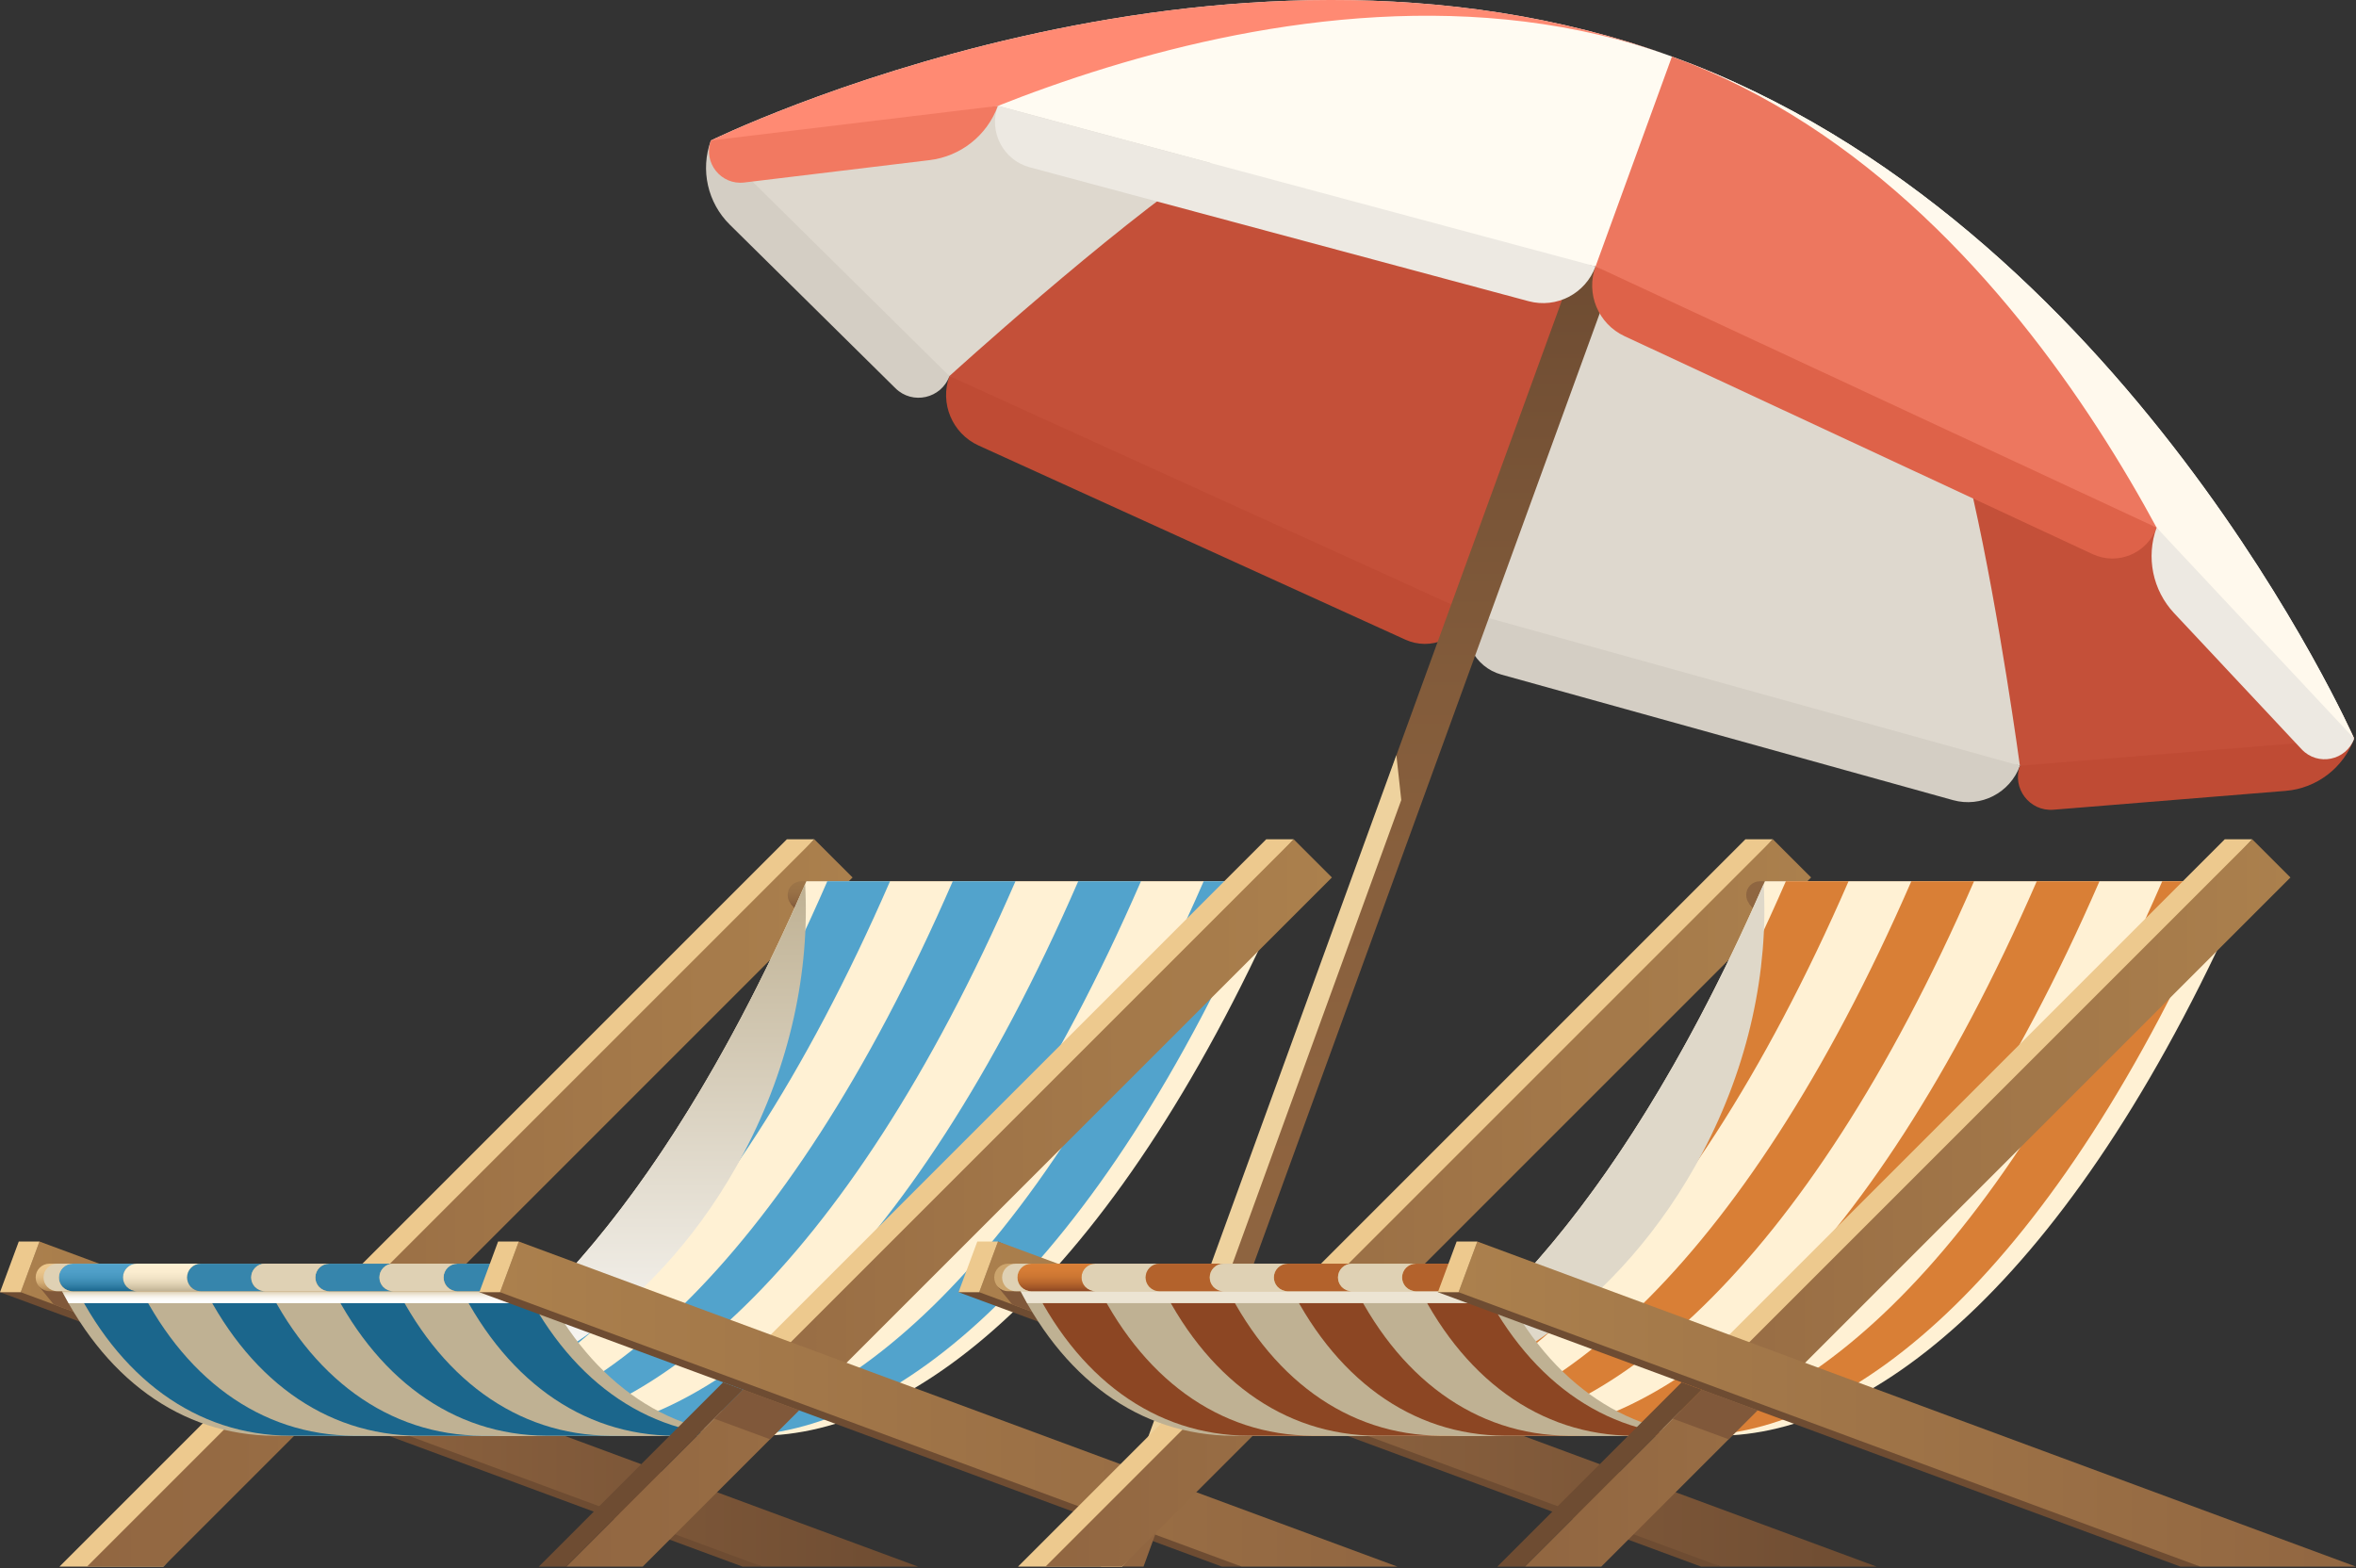 <svg width="703" height="468" viewBox="0 0 703 468" fill="none" xmlns="http://www.w3.org/2000/svg">
<rect x="0" y="0" width="703" height="468" fill="#333333" stroke="none"/>
<path d="M11.774 370.497L0.001 385.613L221.599 467.511H227.492L11.774 370.497Z" fill="#6E4C32"/>
<path d="M11.777 370.497L6.181 385.613L121.923 428.453H168.391L11.777 370.497Z" fill="url(#paint0_linear_92_20291)"/>
<path d="M93.528 400.742L80.368 413.067L227.49 467.51H273.957L93.528 400.742Z" fill="url(#paint1_linear_92_20291)"/>
<path d="M234.788 250.461L17.738 467.511H48.735L242.99 250.461H234.788Z" fill="#EDC98E"/>
<path d="M242.99 250.461L25.941 467.511H48.735L254.395 261.851L242.99 250.461Z" fill="url(#paint2_linear_92_20291)"/>
<path d="M5.599 370.497L0.003 385.613H6.18L11.775 370.497H5.599Z" fill="#EDC98E"/>
<path d="M16.026 389.267L11.649 383.884L21.41 382.878L31.156 394.863L16.026 389.267Z" fill="#80583A"/>
<path d="M240.724 275.535L235.922 269.641L245.683 268.635L246.547 269.698L240.724 275.535Z" fill="#80583A"/>
<path d="M382.152 271.187H239.124C237.82 271.187 236.673 270.578 235.922 269.643C235.894 269.614 235.865 269.572 235.837 269.529C235.327 268.849 235.03 267.999 235.03 267.079C235.03 264.812 236.871 262.984 239.124 262.984H382.152C384.419 262.984 386.246 264.826 386.246 267.079C386.246 269.331 384.404 271.173 382.152 271.173V271.187Z" fill="url(#paint3_linear_92_20291)"/>
<path d="M111.722 424.67L97.017 419.23L109.569 406.678L124.26 412.118L111.722 424.67Z" fill="#6E4C32"/>
<path d="M377.889 262.984H240.613C189.697 380.031 129.276 428.58 81.959 428.439H226.191C273.508 428.637 333.972 380.087 384.916 262.984H377.875H377.889Z" fill="#FFF1D4"/>
<path d="M321.731 262.984C270.83 379.974 210.436 428.538 163.148 428.439H181.862C229.165 428.538 289.544 379.974 340.445 262.984H321.731Z" fill="#52A3CC"/>
<path d="M284.29 262.984C233.388 379.974 172.995 428.538 125.706 428.439H144.421C191.724 428.538 252.103 379.974 303.004 262.984H284.29Z" fill="#52A3CC"/>
<path d="M359.159 262.984C308.257 379.974 247.864 428.538 200.575 428.439H219.29C266.593 428.538 326.986 379.974 377.873 262.984H359.159Z" fill="#52A3CC"/>
<path d="M246.86 262.984C195.958 379.974 135.565 428.538 88.276 428.439H106.991C154.294 428.538 214.673 379.974 265.574 262.984H246.86Z" fill="#52A3CC"/>
<path style="mix-blend-mode:multiply" d="M222.021 343.891C235.862 317.625 241.671 289.674 240.24 263.834C200.289 355.323 154.545 404.751 113.872 421.667C155.395 418.521 197.782 389.904 222.021 343.891Z" fill="url(#paint4_linear_92_20291)"/>
<path d="M226.189 428.452C198.252 428.339 174.891 411.226 160.781 381.22H21.563H16.478C30.588 411.24 53.949 428.339 81.886 428.452H226.203H226.189Z" fill="#BFB193"/>
<path d="M201.283 428.452C209.358 428.452 216.016 428.452 220.408 428.452C192.471 428.339 169.11 411.226 155 381.22H135.875C149.985 411.24 173.346 428.339 201.283 428.452Z" fill="#1B668C"/>
<path d="M40.236 381.205H21.111C35.221 411.224 58.582 428.323 86.519 428.437C90.67 428.437 97.371 428.437 105.645 428.437C77.708 428.323 54.346 411.21 40.236 381.205Z" fill="#1B668C"/>
<path d="M116.75 381.205H97.625C111.735 411.224 135.096 428.323 163.033 428.437C169.578 428.437 176.038 428.437 182.158 428.437C154.221 428.323 130.86 411.21 116.75 381.205Z" fill="#1B668C"/>
<path d="M78.486 381.205H59.361C73.471 411.224 96.832 428.323 124.769 428.437C130.889 428.437 137.335 428.437 143.895 428.437C115.958 428.323 92.597 411.21 78.486 381.205Z" fill="#1B668C"/>
<path style="mix-blend-mode:multiply" d="M164.763 388.883C163.375 386.432 162.043 383.868 160.796 381.205H21.579H16.493C17.74 383.868 19.072 386.418 20.46 388.883H164.777H164.763Z" fill="url(#paint5_linear_92_20291)"/>
<path d="M157.779 385.313H14.751C13.632 385.313 12.612 384.86 11.861 384.123C11.79 384.053 11.705 383.968 11.634 383.883C11.011 383.16 10.643 382.225 10.643 381.205C10.643 378.938 12.485 377.111 14.737 377.111H157.765C160.032 377.111 161.859 378.953 161.859 381.205C161.859 383.458 160.018 385.299 157.765 385.299L157.779 385.313Z" fill="url(#paint6_linear_92_20291)"/>
<path d="M56.813 383.883C56.19 383.16 55.821 382.225 55.821 381.205C55.821 378.938 57.663 377.111 59.916 377.111H40.79C38.524 377.111 36.696 378.953 36.696 381.205C36.696 382.225 37.064 383.16 37.688 383.883C37.759 383.968 37.829 384.038 37.914 384.123C38.651 384.86 39.671 385.313 40.804 385.313H59.93C58.81 385.313 57.791 384.86 57.04 384.123C56.969 384.053 56.884 383.968 56.813 383.883Z" fill="url(#paint7_linear_92_20291)"/>
<path d="M37.686 383.883C37.063 383.16 36.694 382.225 36.694 381.205C36.694 378.938 38.536 377.111 40.789 377.111H21.663C19.397 377.111 17.569 378.953 17.569 381.205C17.569 382.225 17.938 383.16 18.561 383.883C18.632 383.968 18.703 384.038 18.788 384.123C19.524 384.86 20.544 385.313 21.677 385.313H40.803C39.684 385.313 38.663 384.86 37.913 384.123C37.842 384.053 37.757 383.968 37.686 383.883Z" fill="url(#paint8_linear_92_20291)"/>
<path d="M18.545 383.883C17.922 383.16 17.554 382.225 17.554 381.205C17.554 378.938 19.395 377.111 21.648 377.111H17.086C14.819 377.111 12.992 378.953 12.992 381.205C12.992 382.225 13.36 383.16 13.984 383.883C14.055 383.968 14.125 384.038 14.21 384.123C14.947 384.86 15.967 385.313 17.1 385.313H21.662C20.543 385.313 19.523 384.86 18.772 384.123C18.701 384.053 18.616 383.968 18.545 383.883Z" fill="url(#paint9_linear_92_20291)"/>
<path d="M75.95 383.883C75.326 383.16 74.958 382.225 74.958 381.205C74.958 378.938 76.8 377.111 79.052 377.111H59.927C57.66 377.111 55.833 378.953 55.833 381.205C55.833 382.225 56.201 383.16 56.825 383.883C56.895 383.968 56.966 384.038 57.051 384.123C57.788 384.86 58.808 385.313 59.941 385.313H79.066C77.947 385.313 76.927 384.86 76.176 384.123C76.106 384.053 76.021 383.968 75.95 383.883Z" fill="url(#paint10_linear_92_20291)"/>
<path d="M158.955 384.013C158.955 384.013 158.884 383.942 158.842 383.9C158.218 383.177 157.85 382.242 157.85 381.222C157.85 380.145 158.275 379.168 158.955 378.431C158.218 377.638 157.17 377.142 155.994 377.128C153.742 377.142 151.928 378.97 151.928 381.222C151.928 382.242 152.297 383.177 152.92 383.9C152.991 383.985 153.062 384.055 153.147 384.14C153.883 384.863 154.889 385.316 155.994 385.33C157.17 385.33 158.218 384.821 158.955 384.027V384.013Z" fill="url(#paint11_linear_92_20291)"/>
<path d="M152.933 383.883C152.31 383.16 151.941 382.225 151.941 381.205C151.941 378.953 153.755 377.125 156.007 377.111H155.979H136.457C134.19 377.111 132.363 378.953 132.363 381.205C132.363 382.225 132.731 383.16 133.355 383.883C133.425 383.968 133.496 384.038 133.581 384.123C134.318 384.86 135.338 385.313 136.471 385.313H155.993H156.021C154.916 385.313 153.911 384.86 153.174 384.123C153.103 384.053 153.018 383.968 152.947 383.883H152.933Z" fill="url(#paint12_linear_92_20291)"/>
<path d="M114.215 383.883C113.592 383.16 113.224 382.225 113.224 381.205C113.224 378.938 115.065 377.111 117.318 377.111H98.193C95.926 377.111 94.099 378.953 94.099 381.205C94.099 382.225 94.467 383.16 95.09 383.883C95.161 383.968 95.232 384.038 95.317 384.123C96.053 384.86 97.073 385.313 98.207 385.313H117.332C116.213 385.313 115.193 384.86 114.442 384.123C114.371 384.053 114.286 383.968 114.215 383.883Z" fill="url(#paint13_linear_92_20291)"/>
<path d="M95.077 383.883C94.453 383.16 94.085 382.225 94.085 381.205C94.085 378.938 95.927 377.111 98.179 377.111H79.054C76.787 377.111 74.96 378.953 74.96 381.205C74.96 382.225 75.328 383.16 75.951 383.883C76.022 383.968 76.093 384.038 76.178 384.123C76.915 384.86 77.935 385.313 79.068 385.313H98.193C97.074 385.313 96.054 384.86 95.303 384.123C95.233 384.053 95.147 383.968 95.077 383.883Z" fill="url(#paint14_linear_92_20291)"/>
<path d="M133.338 383.883C132.715 383.16 132.347 382.225 132.347 381.205C132.347 378.938 134.188 377.111 136.441 377.111H117.316C115.049 377.111 113.222 378.953 113.222 381.205C113.222 382.225 113.59 383.16 114.213 383.883C114.284 383.968 114.355 384.038 114.44 384.123C115.177 384.86 116.197 385.313 117.33 385.313H136.455C135.336 385.313 134.316 384.86 133.565 384.123C133.494 384.053 133.409 383.968 133.338 383.883Z" fill="url(#paint15_linear_92_20291)"/>
<path d="M377.815 250.461L217.418 410.858L236.232 417.828L386.018 250.461H377.815Z" fill="#EDC98E"/>
<path d="M386.018 250.461L168.968 467.511H191.762L201.41 457.863L397.422 261.851L386.018 250.461Z" fill="url(#paint16_linear_92_20291)"/>
<path d="M154.803 370.497L143.031 385.613L364.628 467.511H370.521L154.803 370.497Z" fill="#6E4C32"/>
<path d="M154.803 370.497L149.207 385.613L370.521 467.511H416.988L154.803 370.497Z" fill="url(#paint17_linear_92_20291)"/>
<path d="M215.776 412.5L160.766 467.51H168.968L221.754 414.71L215.776 412.5Z" fill="#6E4C32"/>
<path d="M148.624 370.497L143.028 385.613H149.205L154.801 370.497H148.624Z" fill="#EDC98E"/>
<path d="M213.128 423.353L221.756 414.711L238.416 420.874L229.774 429.502L213.128 423.353Z" fill="#80583A"/>
<path d="M212.12 41.925C212.12 41.925 363.478 -32.394 498.884 16.878C634.277 66.164 702.447 220.398 702.447 220.398L212.12 41.925Z" fill="#FFFBF2"/>
<path d="M702.447 220.398C702.447 220.398 636.118 76.053 510.983 21.638C507.016 19.966 502.978 18.38 498.884 16.892L449.499 152.582C572.07 197.179 702.447 220.398 702.447 220.398Z" fill="#ED775F"/>
<path d="M602.729 228.502C599.768 236.62 591.069 241.082 582.753 238.773L447.97 201.302C440.023 199.092 435.645 190.592 438.464 182.842L523.451 194.431L602.714 228.502H602.729Z" fill="#D4CEC4"/>
<path d="M702.447 220.398L602.727 228.502L438.477 182.842L283.308 112.249L212.12 41.925H244.802L297.744 31.597L375.704 61.022L476.09 79.481L558.881 126.671L643.499 157.441L672.229 198.312L702.447 220.398Z" fill="#DED8CE"/>
<path d="M283.296 112.235C280.349 120.352 284.132 129.363 291.994 132.947L419.325 190.875C426.834 194.289 435.646 190.592 438.465 182.842L362.46 131.743L283.296 112.235Z" fill="#BF4B34"/>
<path d="M476.092 79.481L348.661 57.508L297.746 31.597L212.122 41.925L283.296 112.235L438.479 182.842L476.092 79.481Z" fill="#C45039"/>
<path d="M341.211 467.511H334.879L416.678 225.329L468.585 82.683L476.093 79.481L479.791 86.763L341.211 467.511Z" fill="url(#paint18_linear_92_20291)"/>
<path d="M498.885 16.879C363.478 -32.407 212.12 41.926 212.12 41.926L248.146 55.045C248.146 55.045 383.369 -25.154 498.885 16.879Z" fill="#FF8A73"/>
<path d="M702.447 220.398C702.447 220.398 634.277 66.164 498.884 16.877C614.386 58.925 666.421 207.279 666.421 207.279L702.447 220.398Z" fill="#FFF9ED"/>
<path d="M283.297 112.234C280.86 118.949 272.275 120.89 267.189 115.861L217.761 67.042C211.131 60.497 208.921 50.679 212.109 41.924L255.771 66.348L283.297 112.234Z" fill="#D4CEC4"/>
<path d="M361.143 48.614L297.746 31.585L244.805 41.927H212.122L283.282 112.222H283.296C283.296 112.222 331.151 68.702 361.143 48.614Z" fill="#DED8CE"/>
<path d="M602.727 228.503C600.276 235.218 605.603 242.216 612.729 241.635L681.976 236.011C691.255 235.26 699.26 229.154 702.447 220.399L645.61 212.607L602.727 228.503Z" fill="#BF4B34"/>
<path d="M602.755 228.503L702.447 220.399L672.215 198.327L643.485 157.456C643.485 157.456 587.243 141.915 588.787 148.786C596.649 183.735 602.713 228.517 602.713 228.517H602.741L602.755 228.503Z" fill="#C45039"/>
<path d="M476.091 79.481C473.13 87.613 476.885 96.652 484.719 100.307L624.404 165.361C631.855 168.832 640.681 165.177 643.486 157.441L476.077 79.481H476.091Z" fill="#DE6249"/>
<path d="M643.503 157.443C640.301 166.255 642.313 176.129 648.73 182.972L686.782 223.602C691.571 228.717 700.071 226.974 702.465 220.401H702.451L643.503 157.443Z" fill="#EDE9E2"/>
<path d="M476.092 79.481C473.131 87.613 464.447 92.132 456.102 89.879L307.28 49.929C299.347 47.804 294.927 39.318 297.746 31.597L476.092 79.481Z" fill="#EDE9E2"/>
<path d="M297.75 31.597C294.548 40.409 286.657 46.671 277.336 47.79L222.071 54.462C215.115 55.298 209.732 48.512 212.126 41.925L297.75 31.597Z" fill="#F27961"/>
<path d="M416.662 225.329L328.516 467.511H334.877L418.121 238.745L416.662 225.329Z" fill="#EED29E"/>
<path d="M297.788 370.497L286.015 385.613L507.612 467.511H513.506L297.788 370.497Z" fill="#6E4C32"/>
<path d="M297.79 370.497L292.194 385.613L407.937 428.453H454.404L297.79 370.497Z" fill="url(#paint19_linear_92_20291)"/>
<path d="M379.546 400.742L366.385 413.067L513.507 467.51H559.975L379.546 400.742Z" fill="url(#paint20_linear_92_20291)"/>
<path d="M520.801 250.461L303.752 467.511H334.749L529.004 250.461H520.801Z" fill="#EDC98E"/>
<path d="M529.004 250.461L311.954 467.511H334.749L540.408 261.851L529.004 250.461Z" fill="url(#paint21_linear_92_20291)"/>
<path d="M291.612 370.497L286.016 385.613H292.193L297.789 370.497H291.612Z" fill="#EDC98E"/>
<path d="M302.04 389.267L297.662 383.884L307.423 382.878L317.17 394.863L302.04 389.267Z" fill="#80583A"/>
<path d="M526.738 275.535L521.935 269.641L531.696 268.635L532.561 269.698L526.738 275.535Z" fill="#80583A"/>
<path d="M668.166 271.187H525.137C523.834 271.187 522.687 270.578 521.936 269.643C521.907 269.614 521.879 269.572 521.851 269.529C521.341 268.849 521.043 267.999 521.043 267.079C521.043 264.812 522.885 262.984 525.137 262.984H668.166C670.432 262.984 672.26 264.826 672.26 267.079C672.26 269.331 670.418 271.173 668.166 271.173V271.187Z" fill="url(#paint22_linear_92_20291)"/>
<path d="M397.737 424.67L383.032 419.23L395.584 406.678L410.289 412.118L397.737 424.67Z" fill="#6E4C32"/>
<path d="M663.903 262.984H526.626C475.711 380.031 415.289 428.58 367.972 428.439H512.205C559.522 428.637 619.986 380.087 670.93 262.984H663.889H663.903Z" fill="#FFF1D4"/>
<path d="M607.745 262.984C556.843 379.974 496.45 428.538 449.161 428.439H467.876C515.179 428.538 575.558 379.974 626.459 262.984H607.745Z" fill="#D97F36"/>
<path d="M570.315 262.984C519.414 379.974 459.02 428.538 411.732 428.439H430.446C477.749 428.538 538.142 379.974 589.029 262.984H570.315Z" fill="#D97F36"/>
<path d="M645.186 262.984C594.285 379.974 533.892 428.538 486.603 428.439H505.317C552.62 428.538 612.999 379.974 663.9 262.984H645.186Z" fill="#D97F36"/>
<path d="M532.874 262.984C481.972 379.974 421.579 428.538 374.29 428.439H393.005C440.308 428.538 500.687 379.974 551.588 262.984H532.874Z" fill="#D97F36"/>
<path style="mix-blend-mode:multiply" d="M508.039 343.891C521.88 317.625 527.688 289.674 526.257 263.834C486.307 355.323 440.562 404.751 399.889 421.667C441.412 418.521 483.799 389.904 508.039 343.891Z" fill="url(#paint23_linear_92_20291)"/>
<path d="M512.203 428.452C484.266 428.339 460.905 411.226 446.794 381.22H307.577H302.491C316.601 411.24 339.962 428.339 367.899 428.452H512.217H512.203Z" fill="#BFB193"/>
<path d="M487.297 428.452C495.372 428.452 502.03 428.452 506.422 428.452C478.485 428.339 455.124 411.226 441.014 381.22H421.888C435.999 411.24 459.36 428.339 487.297 428.452Z" fill="#8C4623"/>
<path d="M326.25 381.205H307.125C321.235 411.224 344.596 428.323 372.533 428.437C376.684 428.437 383.385 428.437 391.658 428.437C363.721 428.323 340.36 411.21 326.25 381.205Z" fill="#8C4623"/>
<path d="M402.764 381.205H383.638C397.749 411.224 421.11 428.323 449.047 428.437C455.592 428.437 462.052 428.437 468.172 428.437C440.235 428.323 416.874 411.21 402.764 381.205Z" fill="#8C4623"/>
<path d="M364.516 381.205H345.39C359.501 411.224 382.862 428.323 410.799 428.437C416.919 428.437 423.365 428.437 429.924 428.437C401.987 428.323 378.626 411.21 364.516 381.205Z" fill="#8C4623"/>
<path style="mix-blend-mode:multiply" d="M450.777 388.883C449.389 386.432 448.057 383.868 446.81 381.205H307.593H302.507C303.754 383.868 305.085 386.418 306.474 388.883H450.791H450.777Z" fill="url(#paint24_linear_92_20291)"/>
<path d="M443.807 385.313H300.778C299.659 385.313 298.639 384.86 297.888 384.123C297.818 384.053 297.733 383.968 297.662 383.883C297.038 383.16 296.67 382.225 296.67 381.205C296.67 378.938 298.512 377.111 300.764 377.111H443.793C446.059 377.111 447.887 378.953 447.887 381.205C447.887 383.458 446.045 385.299 443.793 385.299L443.807 385.313Z" fill="url(#paint25_linear_92_20291)"/>
<path d="M342.827 383.883C342.203 383.16 341.835 382.225 341.835 381.205C341.835 378.938 343.677 377.111 345.929 377.111H326.804C324.537 377.111 322.71 378.953 322.71 381.205C322.71 382.225 323.078 383.16 323.701 383.883C323.772 383.968 323.843 384.038 323.928 384.123C324.665 384.86 325.685 385.313 326.818 385.313H345.943C344.824 385.313 343.804 384.86 343.053 384.123C342.982 384.053 342.897 383.968 342.827 383.883Z" fill="url(#paint26_linear_92_20291)"/>
<path d="M323.7 383.883C323.076 383.16 322.708 382.225 322.708 381.205C322.708 378.938 324.55 377.111 326.802 377.111H307.677C305.41 377.111 303.583 378.953 303.583 381.205C303.583 382.225 303.951 383.16 304.575 383.883C304.645 383.968 304.716 384.038 304.801 384.123C305.538 384.86 306.558 385.313 307.691 385.313H326.816C325.697 385.313 324.677 384.86 323.926 384.123C323.856 384.053 323.771 383.968 323.7 383.883Z" fill="url(#paint27_linear_92_20291)"/>
<path d="M304.573 383.883C303.949 383.16 303.581 382.225 303.581 381.205C303.581 378.938 305.423 377.111 307.675 377.111H303.114C300.847 377.111 299.019 378.953 299.019 381.205C299.019 382.225 299.388 383.16 300.011 383.883C300.082 383.968 300.153 384.038 300.238 384.123C300.974 384.86 301.994 385.313 303.128 385.313H307.689C306.57 385.313 305.55 384.86 304.799 384.123C304.729 384.053 304.644 383.968 304.573 383.883Z" fill="url(#paint28_linear_92_20291)"/>
<path d="M361.963 383.883C361.34 383.16 360.972 382.225 360.972 381.205C360.972 378.938 362.813 377.111 365.066 377.111H345.941C343.674 377.111 341.847 378.953 341.847 381.205C341.847 382.225 342.215 383.16 342.838 383.883C342.909 383.968 342.98 384.038 343.065 384.123C343.802 384.86 344.822 385.313 345.955 385.313H365.08C363.961 385.313 362.941 384.86 362.19 384.123C362.119 384.053 362.034 383.968 361.963 383.883Z" fill="url(#paint29_linear_92_20291)"/>
<path d="M444.969 384.013C444.969 384.013 444.898 383.942 444.855 383.9C444.232 383.177 443.864 382.242 443.864 381.222C443.864 380.145 444.289 379.168 444.969 378.431C444.232 377.638 443.184 377.142 442.008 377.128C439.755 377.142 437.942 378.97 437.942 381.222C437.942 382.242 438.31 383.177 438.934 383.9C439.005 383.985 439.075 384.055 439.16 384.14C439.897 384.863 440.903 385.316 442.008 385.33C443.184 385.33 444.232 384.821 444.969 384.027V384.013Z" fill="url(#paint30_linear_92_20291)"/>
<path d="M438.947 383.883C438.323 383.16 437.955 382.225 437.955 381.205C437.955 378.953 439.768 377.125 442.021 377.111H441.993H422.471C420.204 377.111 418.377 378.953 418.377 381.205C418.377 382.225 418.745 383.16 419.368 383.883C419.439 383.968 419.51 384.038 419.595 384.123C420.332 384.86 421.352 385.313 422.485 385.313H442.007H442.035C440.93 385.313 439.924 384.86 439.188 384.123C439.117 384.053 439.032 383.968 438.961 383.883H438.947Z" fill="url(#paint31_linear_92_20291)"/>
<path d="M400.229 383.883C399.606 383.16 399.237 382.225 399.237 381.205C399.237 378.938 401.079 377.111 403.332 377.111H384.206C381.94 377.111 380.112 378.953 380.112 381.205C380.112 382.225 380.48 383.16 381.104 383.883C381.175 383.968 381.245 384.038 381.33 384.123C382.067 384.86 383.087 385.313 384.221 385.313H403.346C402.227 385.313 401.207 384.86 400.456 384.123C400.385 384.053 400.3 383.968 400.229 383.883Z" fill="url(#paint32_linear_92_20291)"/>
<path d="M381.09 383.883C380.467 383.16 380.099 382.225 380.099 381.205C380.099 378.938 381.94 377.111 384.193 377.111H365.068C362.801 377.111 360.973 378.953 360.973 381.205C360.973 382.225 361.342 383.16 361.965 383.883C362.036 383.968 362.107 384.038 362.192 384.123C362.928 384.86 363.948 385.313 365.082 385.313H384.207C383.088 385.313 382.068 384.86 381.317 384.123C381.246 384.053 381.161 383.968 381.09 383.883Z" fill="url(#paint33_linear_92_20291)"/>
<path d="M419.352 383.883C418.729 383.16 418.36 382.225 418.36 381.205C418.36 378.938 420.202 377.111 422.455 377.111H403.329C401.063 377.111 399.235 378.953 399.235 381.205C399.235 382.225 399.604 383.16 400.227 383.883C400.298 383.968 400.369 384.038 400.454 384.123C401.19 384.86 402.21 385.313 403.344 385.313H422.469C421.35 385.313 420.33 384.86 419.579 384.123C419.508 384.053 419.423 383.968 419.352 383.883Z" fill="url(#paint34_linear_92_20291)"/>
<path d="M663.833 250.461L503.436 410.858L522.249 417.828L672.035 250.461H663.833Z" fill="#EDC98E"/>
<path d="M672.035 250.461L454.985 467.511H477.794L487.442 457.863L683.439 261.851L672.035 250.461Z" fill="url(#paint35_linear_92_20291)"/>
<path d="M440.817 370.497L429.044 385.613L650.642 467.511H656.535L440.817 370.497Z" fill="#6E4C32"/>
<path d="M440.817 370.497L435.221 385.613L656.535 467.511H703.002L440.817 370.497Z" fill="url(#paint36_linear_92_20291)"/>
<path d="M501.789 412.5L446.779 467.51H454.982L507.781 414.71L501.789 412.5Z" fill="#6E4C32"/>
<path d="M434.642 370.497L429.046 385.613H435.222L440.818 370.497H434.642Z" fill="#EDC98E"/>
<path d="M499.142 423.353L507.784 414.711L524.43 420.874L515.788 429.502L499.142 423.353Z" fill="#80583A"/>
<defs>
<linearGradient id="paint0_linear_92_20291" x1="6.181" y1="399.468" x2="168.391" y2="399.468" gradientUnits="userSpaceOnUse">
<stop stop-color="#AB804D"/>
<stop offset="1" stop-color="#916641"/>
</linearGradient>
<linearGradient id="paint1_linear_92_20291" x1="80.368" y1="434.133" x2="273.957" y2="434.133" gradientUnits="userSpaceOnUse">
<stop stop-color="#916641"/>
<stop offset="1" stop-color="#6E4C32"/>
</linearGradient>
<linearGradient id="paint2_linear_92_20291" x1="25.941" y1="358.979" x2="254.395" y2="358.979" gradientUnits="userSpaceOnUse">
<stop stop-color="#916641"/>
<stop offset="1" stop-color="#AB804D"/>
</linearGradient>
<linearGradient id="paint3_linear_92_20291" x1="310.652" y1="271.187" x2="310.652" y2="262.984" gradientUnits="userSpaceOnUse">
<stop stop-color="#80583A"/>
<stop offset="0.28" stop-color="#8F6741"/>
<stop offset="0.6" stop-color="#997146"/>
<stop offset="1" stop-color="#9D7548"/>
</linearGradient>
<linearGradient id="paint4_linear_92_20291" x1="177.169" y1="421.652" x2="177.169" y2="263.834" gradientUnits="userSpaceOnUse">
<stop stop-color="white"/>
<stop offset="1" stop-color="#BFB193"/>
</linearGradient>
<linearGradient id="paint5_linear_92_20291" x1="90.628" y1="388.883" x2="90.628" y2="385.285" gradientUnits="userSpaceOnUse">
<stop stop-color="white"/>
<stop offset="0.25" stop-color="#FDFDFB"/>
<stop offset="0.46" stop-color="#F9F6F1"/>
<stop offset="0.64" stop-color="#F2ECE0"/>
<stop offset="0.82" stop-color="#E7DDC9"/>
<stop offset="0.98" stop-color="#DACBAA"/>
<stop offset="1" stop-color="#D9C9A7"/>
</linearGradient>
<linearGradient id="paint6_linear_92_20291" x1="86.279" y1="385.313" x2="86.279" y2="377.111" gradientUnits="userSpaceOnUse">
<stop stop-color="#AB804D"/>
<stop offset="0.12" stop-color="#BC935E"/>
<stop offset="0.31" stop-color="#D1AA73"/>
<stop offset="0.51" stop-color="#E1BB82"/>
<stop offset="0.73" stop-color="#EAC58B"/>
<stop offset="1" stop-color="#EDC98E"/>
</linearGradient>
<linearGradient id="paint7_linear_92_20291" x1="48.313" y1="385.313" x2="48.313" y2="377.111" gradientUnits="userSpaceOnUse">
<stop stop-color="#BFB193"/>
<stop offset="0.08" stop-color="#CABC9E"/>
<stop offset="0.27" stop-color="#E1D3B5"/>
<stop offset="0.48" stop-color="#F1E3C6"/>
<stop offset="0.71" stop-color="#FBEDD0"/>
<stop offset="1" stop-color="#FFF1D4"/>
</linearGradient>
<linearGradient id="paint8_linear_92_20291" x1="29.172" y1="385.313" x2="29.172" y2="377.111" gradientUnits="userSpaceOnUse">
<stop stop-color="#1B668C"/>
<stop offset="0.07" stop-color="#236F96"/>
<stop offset="0.27" stop-color="#3886AD"/>
<stop offset="0.48" stop-color="#4696BE"/>
<stop offset="0.71" stop-color="#4F9FC8"/>
<stop offset="1" stop-color="#52A3CC"/>
</linearGradient>
<linearGradient id="paint9_linear_92_20291" x1="17.327" y1="0.004" x2="17.327" y2="0.004" gradientUnits="userSpaceOnUse">
<stop stop-color="#BFB193"/>
<stop offset="0.08" stop-color="#CABC9E"/>
<stop offset="0.27" stop-color="#E1D3B5"/>
<stop offset="0.48" stop-color="#F1E3C6"/>
<stop offset="0.71" stop-color="#FBEDD0"/>
<stop offset="1" stop-color="#FFF1D4"/>
</linearGradient>
<linearGradient id="paint10_linear_92_20291" x1="67.436" y1="0.004" x2="67.436" y2="0.004" gradientUnits="userSpaceOnUse">
<stop stop-color="#1B668C"/>
<stop offset="0.07" stop-color="#236F96"/>
<stop offset="0.27" stop-color="#3886AD"/>
<stop offset="0.48" stop-color="#4696BE"/>
<stop offset="0.71" stop-color="#4F9FC8"/>
<stop offset="1" stop-color="#52A3CC"/>
</linearGradient>
<linearGradient id="paint11_linear_92_20291" x1="155.456" y1="385.316" x2="155.456" y2="377.114" gradientUnits="userSpaceOnUse">
<stop stop-color="#BFB193"/>
<stop offset="0.08" stop-color="#CABC9E"/>
<stop offset="0.27" stop-color="#E1D3B5"/>
<stop offset="0.48" stop-color="#F1E3C6"/>
<stop offset="0.71" stop-color="#FBEDD0"/>
<stop offset="1" stop-color="#FFF1D4"/>
</linearGradient>
<linearGradient id="paint12_linear_92_20291" x1="144.178" y1="0.004" x2="144.178" y2="0.004" gradientUnits="userSpaceOnUse">
<stop stop-color="#1B668C"/>
<stop offset="0.07" stop-color="#236F96"/>
<stop offset="0.27" stop-color="#3886AD"/>
<stop offset="0.48" stop-color="#4696BE"/>
<stop offset="0.71" stop-color="#4F9FC8"/>
<stop offset="1" stop-color="#52A3CC"/>
</linearGradient>
<linearGradient id="paint13_linear_92_20291" x1="105.701" y1="0.004" x2="105.701" y2="0.004" gradientUnits="userSpaceOnUse">
<stop stop-color="#1B668C"/>
<stop offset="0.07" stop-color="#236F96"/>
<stop offset="0.27" stop-color="#3886AD"/>
<stop offset="0.48" stop-color="#4696BE"/>
<stop offset="0.71" stop-color="#4F9FC8"/>
<stop offset="1" stop-color="#52A3CC"/>
</linearGradient>
<linearGradient id="paint14_linear_92_20291" x1="86.577" y1="0.004" x2="86.577" y2="0.004" gradientUnits="userSpaceOnUse">
<stop stop-color="#BFB193"/>
<stop offset="0.08" stop-color="#CABC9E"/>
<stop offset="0.27" stop-color="#E1D3B5"/>
<stop offset="0.48" stop-color="#F1E3C6"/>
<stop offset="0.71" stop-color="#FBEDD0"/>
<stop offset="1" stop-color="#FFF1D4"/>
</linearGradient>
<linearGradient id="paint15_linear_92_20291" x1="124.838" y1="0.004" x2="124.838" y2="0.004" gradientUnits="userSpaceOnUse">
<stop stop-color="#BFB193"/>
<stop offset="0.08" stop-color="#CABC9E"/>
<stop offset="0.27" stop-color="#E1D3B5"/>
<stop offset="0.48" stop-color="#F1E3C6"/>
<stop offset="0.71" stop-color="#FBEDD0"/>
<stop offset="1" stop-color="#FFF1D4"/>
</linearGradient>
<linearGradient id="paint16_linear_92_20291" x1="168.968" y1="0.006" x2="397.422" y2="0.006" gradientUnits="userSpaceOnUse">
<stop stop-color="#916641"/>
<stop offset="1" stop-color="#AB804D"/>
</linearGradient>
<linearGradient id="paint17_linear_92_20291" x1="149.207" y1="419.004" x2="416.988" y2="419.004" gradientUnits="userSpaceOnUse">
<stop stop-color="#AB804D"/>
<stop offset="1" stop-color="#916641"/>
</linearGradient>
<linearGradient id="paint18_linear_92_20291" x1="407.342" y1="467.511" x2="407.342" y2="79.481" gradientUnits="userSpaceOnUse">
<stop stop-color="#916641"/>
<stop offset="0.37" stop-color="#8D633F"/>
<stop offset="0.67" stop-color="#835C3B"/>
<stop offset="0.94" stop-color="#724F34"/>
<stop offset="1" stop-color="#6E4C32"/>
</linearGradient>
<linearGradient id="paint19_linear_92_20291" x1="292.194" y1="0.006" x2="454.404" y2="0.006" gradientUnits="userSpaceOnUse">
<stop stop-color="#AB804D"/>
<stop offset="1" stop-color="#916641"/>
</linearGradient>
<linearGradient id="paint20_linear_92_20291" x1="366.399" y1="0.005" x2="559.975" y2="0.005" gradientUnits="userSpaceOnUse">
<stop stop-color="#916641"/>
<stop offset="1" stop-color="#6E4C32"/>
</linearGradient>
<linearGradient id="paint21_linear_92_20291" x1="311.954" y1="0.006" x2="540.408" y2="0.006" gradientUnits="userSpaceOnUse">
<stop stop-color="#916641"/>
<stop offset="1" stop-color="#AB804D"/>
</linearGradient>
<linearGradient id="paint22_linear_92_20291" x1="596.666" y1="0.006" x2="596.666" y2="0.006" gradientUnits="userSpaceOnUse">
<stop stop-color="#80583A"/>
<stop offset="0.28" stop-color="#8F6741"/>
<stop offset="0.6" stop-color="#997146"/>
<stop offset="1" stop-color="#9D7548"/>
</linearGradient>
<linearGradient id="paint23_linear_92_20291" x1="463.187" y1="0.005" x2="463.187" y2="0.005" gradientUnits="userSpaceOnUse">
<stop stop-color="white"/>
<stop offset="1" stop-color="#BFB193"/>
</linearGradient>
<linearGradient id="paint24_linear_92_20291" x1="376.642" y1="0.003" x2="376.642" y2="0.003" gradientUnits="userSpaceOnUse">
<stop stop-color="white"/>
<stop offset="0.25" stop-color="#FDFDFB"/>
<stop offset="0.46" stop-color="#F9F6F1"/>
<stop offset="0.64" stop-color="#F2ECE0"/>
<stop offset="0.82" stop-color="#E7DDC9"/>
<stop offset="0.98" stop-color="#DACBAA"/>
<stop offset="1" stop-color="#D9C9A7"/>
</linearGradient>
<linearGradient id="paint25_linear_92_20291" x1="372.293" y1="0.004" x2="372.293" y2="0.004" gradientUnits="userSpaceOnUse">
<stop stop-color="#AB804D"/>
<stop offset="0.12" stop-color="#BC935E"/>
<stop offset="0.31" stop-color="#D1AA73"/>
<stop offset="0.51" stop-color="#E1BB82"/>
<stop offset="0.73" stop-color="#EAC58B"/>
<stop offset="1" stop-color="#EDC98E"/>
</linearGradient>
<linearGradient id="paint26_linear_92_20291" x1="334.327" y1="0.004" x2="334.327" y2="0.004" gradientUnits="userSpaceOnUse">
<stop stop-color="#BFB193"/>
<stop offset="0.08" stop-color="#CABC9E"/>
<stop offset="0.27" stop-color="#E1D3B5"/>
<stop offset="0.48" stop-color="#F1E3C6"/>
<stop offset="0.71" stop-color="#FBEDD0"/>
<stop offset="1" stop-color="#FFF1D4"/>
</linearGradient>
<linearGradient id="paint27_linear_92_20291" x1="315.2" y1="385.313" x2="315.2" y2="377.111" gradientUnits="userSpaceOnUse">
<stop stop-color="#8C4623"/>
<stop offset="0.14" stop-color="#A35728"/>
<stop offset="0.32" stop-color="#BA682E"/>
<stop offset="0.52" stop-color="#CB7532"/>
<stop offset="0.73" stop-color="#D57C35"/>
<stop offset="1" stop-color="#D97F36"/>
</linearGradient>
<linearGradient id="paint28_linear_92_20291" x1="303.354" y1="0.004" x2="303.354" y2="0.004" gradientUnits="userSpaceOnUse">
<stop stop-color="#BFB193"/>
<stop offset="0.08" stop-color="#CABC9E"/>
<stop offset="0.27" stop-color="#E1D3B5"/>
<stop offset="0.48" stop-color="#F1E3C6"/>
<stop offset="0.71" stop-color="#FBEDD0"/>
<stop offset="1" stop-color="#FFF1D4"/>
</linearGradient>
<linearGradient id="paint29_linear_92_20291" x1="353.449" y1="0.004" x2="353.449" y2="0.004" gradientUnits="userSpaceOnUse">
<stop stop-color="#8C4623"/>
<stop offset="0.14" stop-color="#A35728"/>
<stop offset="0.32" stop-color="#BA682E"/>
<stop offset="0.52" stop-color="#CB7532"/>
<stop offset="0.73" stop-color="#D57C35"/>
<stop offset="1" stop-color="#D97F36"/>
</linearGradient>
<linearGradient id="paint30_linear_92_20291" x1="441.47" y1="385.316" x2="441.47" y2="377.114" gradientUnits="userSpaceOnUse">
<stop stop-color="#BFB193"/>
<stop offset="0.08" stop-color="#CABC9E"/>
<stop offset="0.27" stop-color="#E1D3B5"/>
<stop offset="0.48" stop-color="#F1E3C6"/>
<stop offset="0.71" stop-color="#FBEDD0"/>
<stop offset="1" stop-color="#FFF1D4"/>
</linearGradient>
<linearGradient id="paint31_linear_92_20291" x1="430.192" y1="0.004" x2="430.192" y2="0.004" gradientUnits="userSpaceOnUse">
<stop stop-color="#8C4623"/>
<stop offset="0.14" stop-color="#A35728"/>
<stop offset="0.32" stop-color="#BA682E"/>
<stop offset="0.52" stop-color="#CB7532"/>
<stop offset="0.73" stop-color="#D57C35"/>
<stop offset="1" stop-color="#D97F36"/>
</linearGradient>
<linearGradient id="paint32_linear_92_20291" x1="391.715" y1="0.004" x2="391.715" y2="0.004" gradientUnits="userSpaceOnUse">
<stop stop-color="#8C4623"/>
<stop offset="0.14" stop-color="#A35728"/>
<stop offset="0.32" stop-color="#BA682E"/>
<stop offset="0.52" stop-color="#CB7532"/>
<stop offset="0.73" stop-color="#D57C35"/>
<stop offset="1" stop-color="#D97F36"/>
</linearGradient>
<linearGradient id="paint33_linear_92_20291" x1="372.59" y1="0.004" x2="372.59" y2="0.004" gradientUnits="userSpaceOnUse">
<stop stop-color="#BFB193"/>
<stop offset="0.08" stop-color="#CABC9E"/>
<stop offset="0.27" stop-color="#E1D3B5"/>
<stop offset="0.48" stop-color="#F1E3C6"/>
<stop offset="0.71" stop-color="#FBEDD0"/>
<stop offset="1" stop-color="#FFF1D4"/>
</linearGradient>
<linearGradient id="paint34_linear_92_20291" x1="410.852" y1="0.004" x2="410.852" y2="0.004" gradientUnits="userSpaceOnUse">
<stop stop-color="#BFB193"/>
<stop offset="0.08" stop-color="#CABC9E"/>
<stop offset="0.27" stop-color="#E1D3B5"/>
<stop offset="0.48" stop-color="#F1E3C6"/>
<stop offset="0.71" stop-color="#FBEDD0"/>
<stop offset="1" stop-color="#FFF1D4"/>
</linearGradient>
<linearGradient id="paint35_linear_92_20291" x1="454.985" y1="0.006" x2="683.439" y2="0.006" gradientUnits="userSpaceOnUse">
<stop stop-color="#916641"/>
<stop offset="1" stop-color="#AB804D"/>
</linearGradient>
<linearGradient id="paint36_linear_92_20291" x1="435.221" y1="419.004" x2="703.002" y2="419.004" gradientUnits="userSpaceOnUse">
<stop stop-color="#AB804D"/>
<stop offset="1" stop-color="#916641"/>
</linearGradient>
</defs>
</svg>
